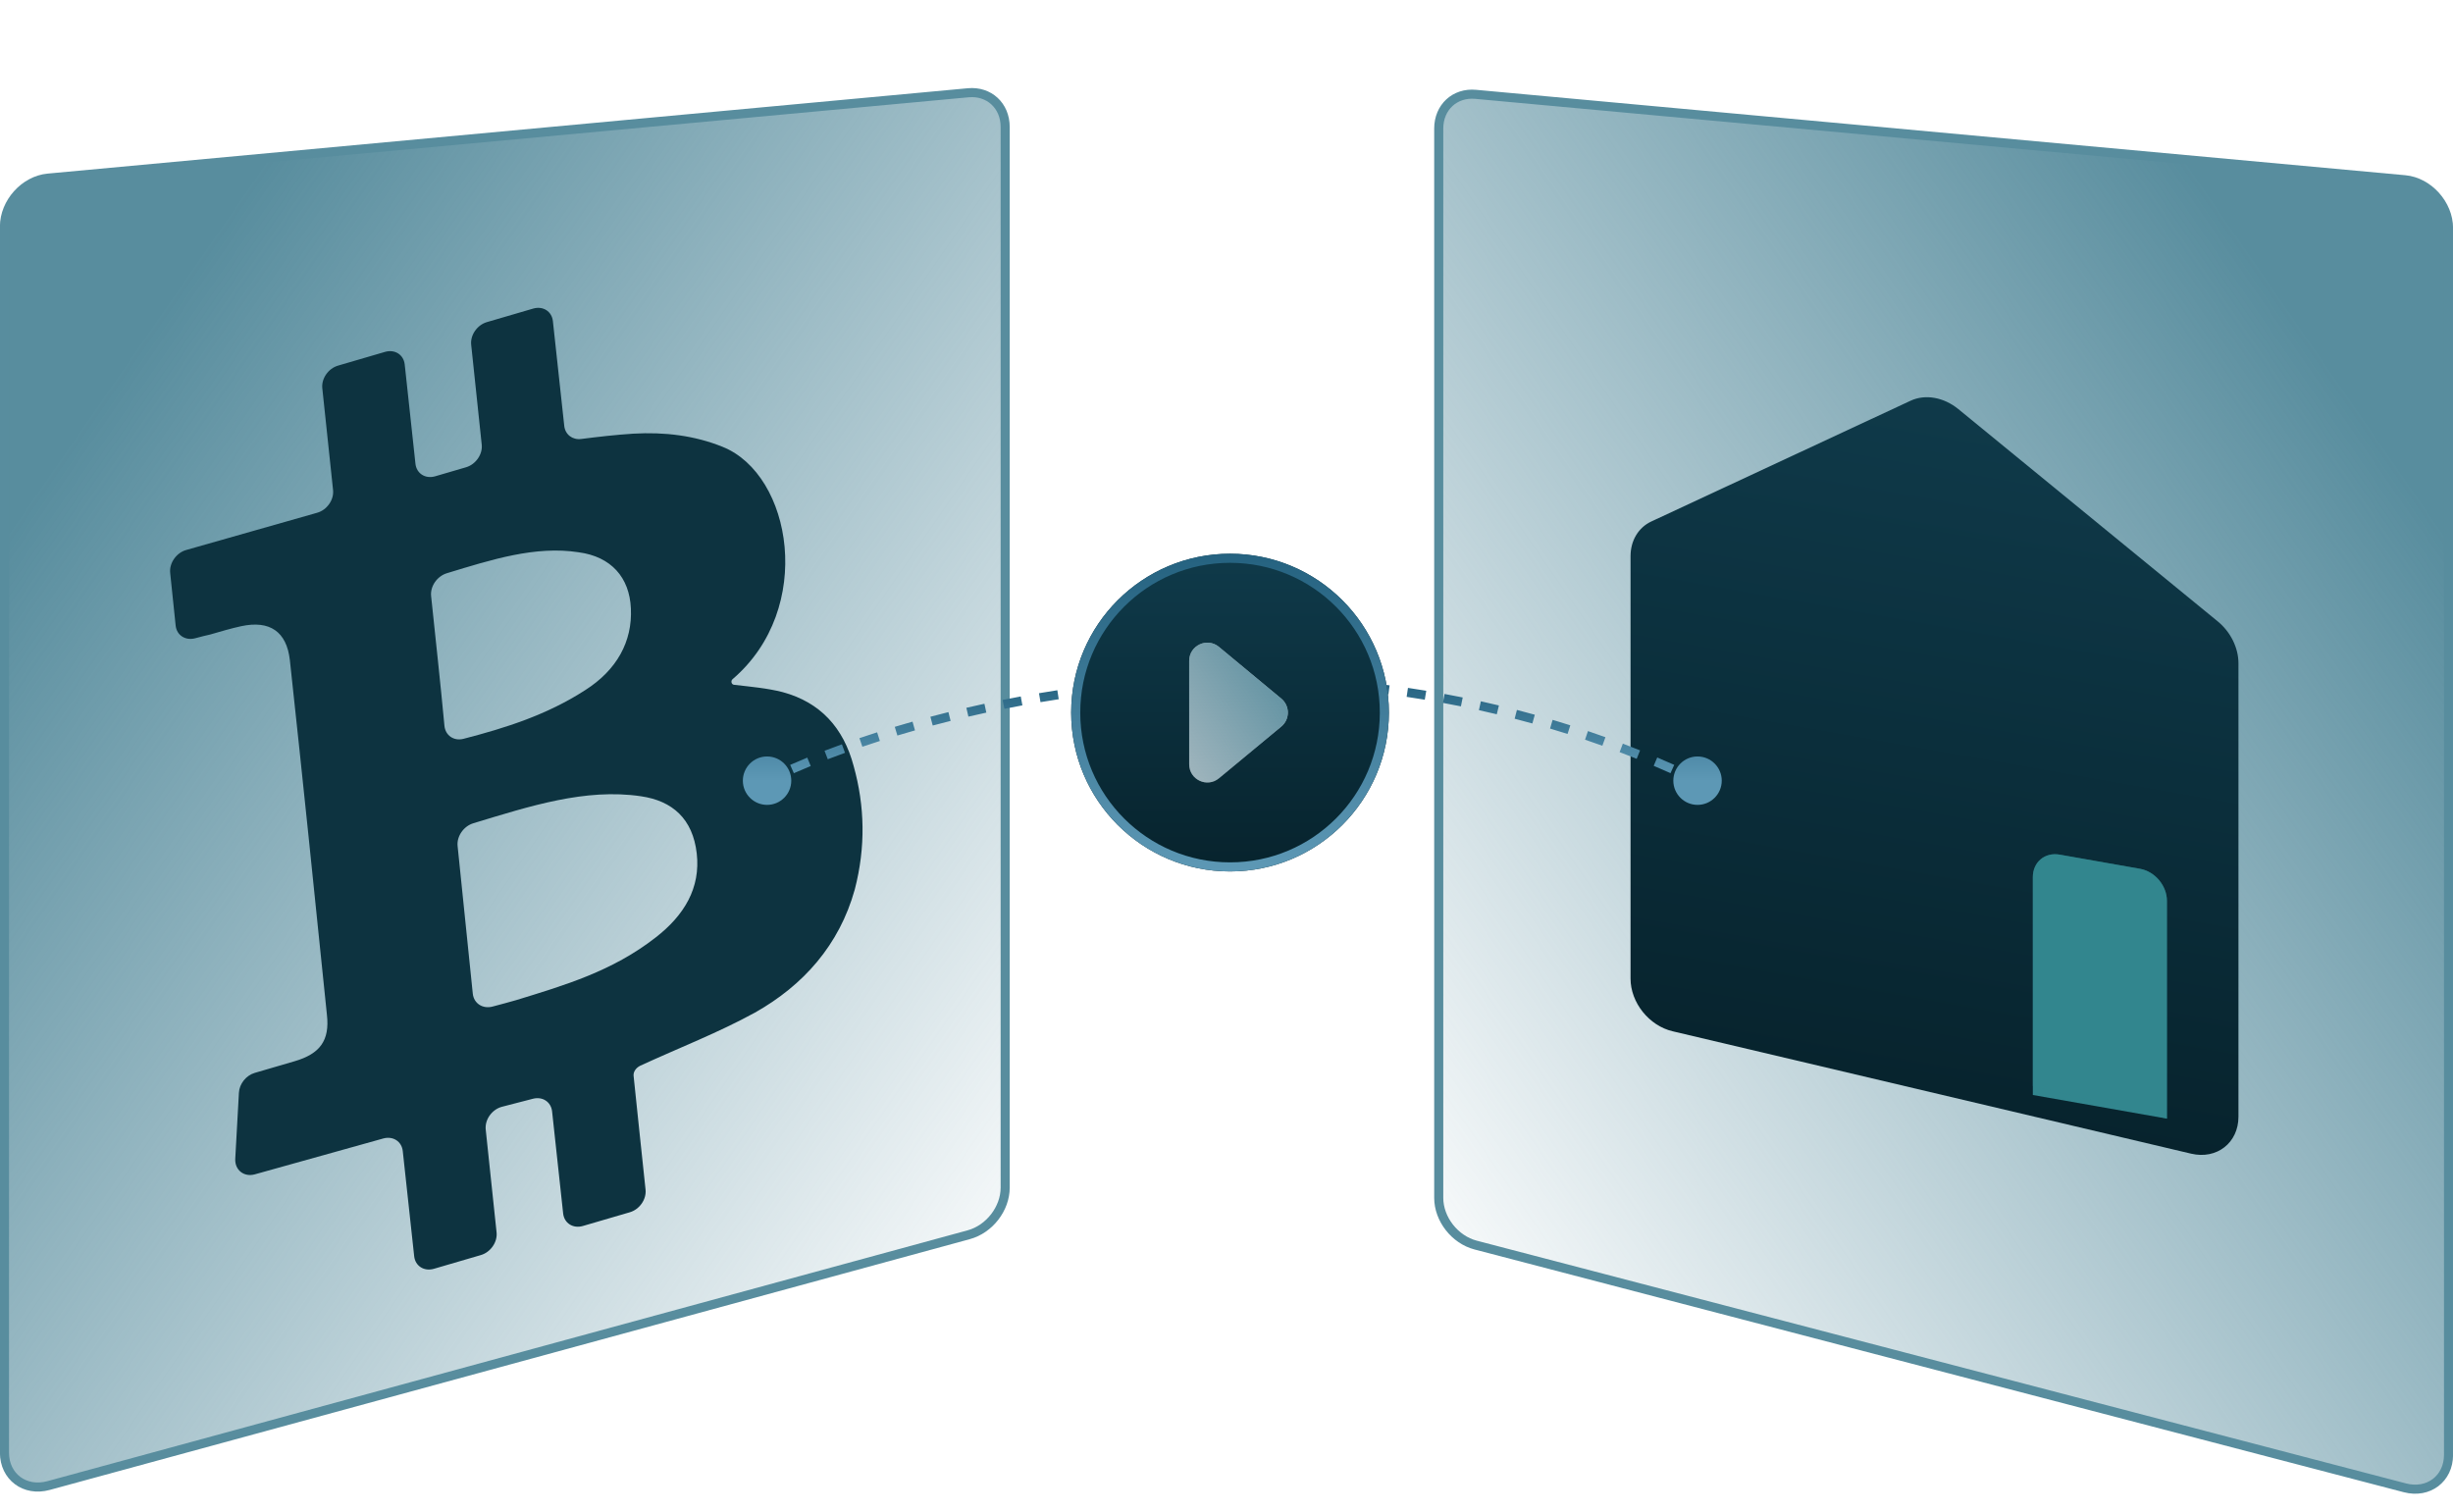<svg width="245" height="151" viewBox="0 0 245 151" fill="none" xmlns="http://www.w3.org/2000/svg">
<path d="M4.794 17.791L96.706 9.265C98.79 9.072 100.395 10.558 100.395 12.681V118.621C100.395 120.725 98.818 122.763 96.755 123.325L4.843 148.378C2.485 149.021 0.446 147.496 0.446 145.091V22.624C0.446 20.239 2.453 18.008 4.794 17.791Z" fill="url(#paint0_linear_616_3198)" stroke="#588D9E" stroke-width="0.907"/>
<g filter="url(#filter0_i_616_3198)">
<path d="M85.262 73.612C84.241 69.766 81.921 67.244 78.18 66.229C76.638 65.831 75.009 65.693 73.308 65.495C73.056 65.465 72.954 65.114 73.174 64.929C81.425 57.863 79.096 44.509 72.18 41.731C69.367 40.59 66.354 40.234 63.257 40.412C61.525 40.523 59.803 40.719 58.051 40.943C57.173 41.055 56.452 40.503 56.356 39.633C56.002 36.447 55.603 32.602 55.221 29.169C55.113 28.192 54.228 27.634 53.248 27.921L48.631 29.27C47.663 29.553 46.961 30.557 47.06 31.524C47.397 34.81 47.801 38.442 48.114 41.519C48.212 42.485 47.512 43.487 46.544 43.769L43.468 44.669C42.488 44.955 41.603 44.397 41.495 43.421C41.157 40.367 40.783 36.754 40.421 33.494C40.313 32.518 39.428 31.96 38.448 32.246L33.761 33.616C32.792 33.899 32.091 34.903 32.19 35.871C32.534 39.222 32.949 42.945 33.266 46.054C33.365 47.029 32.651 48.038 31.674 48.313C27.28 49.551 22.993 50.793 18.599 52.031C17.61 52.309 16.893 53.34 16.998 54.326C17.188 56.102 17.357 57.832 17.544 59.583C17.648 60.56 18.533 61.111 19.515 60.842C20.02 60.704 20.504 60.581 20.974 60.478C22.026 60.171 23.078 59.863 24.068 59.646C26.968 59.017 28.627 60.205 28.95 63.019C30.228 74.79 31.443 86.651 32.651 98.442C32.95 101.046 31.941 102.359 29.415 103.097L25.444 104.257C24.578 104.51 23.91 105.349 23.862 106.241C23.742 108.454 23.617 110.626 23.497 112.833C23.436 113.955 24.367 114.693 25.457 114.389C29.724 113.198 33.965 112.014 38.276 110.81C39.249 110.539 40.12 111.097 40.227 112.064C40.595 115.374 40.987 119.156 41.368 122.576C41.476 123.552 42.361 124.11 43.341 123.824L48.027 122.454C48.996 122.171 49.697 121.166 49.598 120.199C49.251 116.816 48.843 113.152 48.512 109.909C48.411 108.921 49.144 107.9 50.136 107.642C51.187 107.37 52.207 107.106 53.227 106.842C54.187 106.594 55.037 107.152 55.142 108.106C55.504 111.365 55.88 115.001 56.246 118.3C56.355 119.276 57.24 119.834 58.22 119.548L62.906 118.178C63.875 117.895 64.576 116.891 64.477 115.923C64.089 112.138 63.625 108.006 63.282 104.553C63.244 104.171 63.489 103.806 63.845 103.597C63.888 103.572 63.926 103.551 63.971 103.53C67.805 101.762 71.739 100.248 75.4 98.238C80.235 95.516 83.832 91.483 85.371 85.943C86.479 81.692 86.369 77.579 85.262 73.612ZM43.058 56.627C42.957 55.657 43.659 54.647 44.629 54.352C49.126 52.984 53.487 51.589 57.801 52.26C61.041 52.695 62.875 54.776 63.011 57.864C63.172 61.162 61.615 64.016 58.439 66.035C54.639 68.489 50.54 69.793 46.297 70.89C45.327 71.141 44.48 70.554 44.389 69.585C43.994 65.336 43.522 61.084 43.058 56.627ZM65.478 90.739C61.153 94.112 56.383 95.506 51.551 96.991C50.779 97.216 50.004 97.418 49.202 97.632C48.212 97.896 47.322 97.324 47.22 96.338L45.704 81.597C45.605 80.626 46.306 79.616 47.277 79.323C52.914 77.618 58.457 75.809 64.004 76.626C67.173 77.081 69.193 78.891 69.589 82.338C69.984 85.786 68.341 88.52 65.478 90.739Z" fill="#0D3340"/>
</g>
<path d="M244.554 22.788C244.554 20.401 242.545 18.17 240.203 17.954L147.384 9.422C145.301 9.23 143.699 10.715 143.698 12.837V119.641C143.698 121.762 145.3 123.813 147.382 124.357L240.201 148.604C242.544 149.216 244.554 147.694 244.554 145.306V22.788Z" fill="url(#paint1_linear_616_3198)" stroke="#588D9E" stroke-width="0.907"/>
<g filter="url(#filter1_i_616_3198)">
<path d="M162.855 52.646C162.855 51.092 163.64 49.784 164.934 49.181L190.828 37.121C192.285 36.442 194.142 36.769 195.6 37.962L221.493 59.154C222.787 60.213 223.572 61.798 223.572 63.352V108.634C223.572 111.242 221.409 112.931 218.845 112.326L167.058 100.101C164.698 99.544 162.855 97.235 162.855 94.835V52.646Z" fill="url(#paint2_linear_616_3198)"/>
</g>
<g filter="url(#filter2_f_616_3198)">
<path d="M203.035 87.607C203.035 86.105 204.234 85.099 205.714 85.36L213.75 86.777C215.229 87.038 216.428 88.467 216.428 89.969V111.729L203.035 109.367V87.607Z" fill="#32868E"/>
</g>
<path d="M203.035 87.607C203.035 86.105 204.234 85.099 205.714 85.36L213.75 86.777C215.229 87.038 216.428 88.467 216.428 89.969V111.729L203.035 108.461V87.607Z" fill="#32868E" fill-opacity="0.5"/>
<path d="M74.195 77.973C74.195 79.308 75.278 80.391 76.613 80.391C77.949 80.391 79.031 79.308 79.031 77.973C79.031 76.637 77.949 75.555 76.613 75.555C75.278 75.555 74.195 76.637 74.195 77.973ZM167.128 77.973C167.128 79.308 168.211 80.391 169.546 80.391C170.881 80.391 171.964 79.308 171.964 77.973C171.964 76.637 170.881 75.555 169.546 75.555C168.211 75.555 167.128 76.637 167.128 77.973ZM76.613 77.973L76.814 78.379C77.076 78.249 77.346 78.119 77.622 77.987L77.427 77.578L77.233 77.168C76.952 77.302 76.678 77.435 76.412 77.567L76.613 77.973ZM79.105 76.812L79.288 77.227C79.828 76.989 80.39 76.75 80.974 76.51L80.802 76.091L80.63 75.671C80.039 75.914 79.47 76.156 78.922 76.397L79.105 76.812ZM82.515 75.41L82.677 75.833C83.234 75.619 83.808 75.405 84.397 75.192L84.243 74.766L84.089 74.34C83.494 74.555 82.915 74.771 82.352 74.987L82.515 75.41ZM85.985 74.155L86.131 74.584C86.702 74.39 87.285 74.198 87.881 74.007L87.743 73.576L87.604 73.144C87.003 73.336 86.415 73.53 85.839 73.726L85.985 74.155ZM89.498 73.03L89.629 73.465C90.205 73.291 90.79 73.12 91.387 72.951L91.263 72.515L91.14 72.079C90.539 72.249 89.948 72.422 89.368 72.596L89.498 73.03ZM93.042 72.027L93.159 72.465C93.745 72.309 94.341 72.156 94.945 72.005L94.835 71.566L94.726 71.126C94.117 71.277 93.517 71.432 92.926 71.589L93.042 72.027ZM96.62 71.136L96.723 71.578C97.312 71.441 97.909 71.306 98.513 71.176L98.417 70.733L98.321 70.29C97.713 70.421 97.111 70.556 96.518 70.695L96.62 71.136ZM100.228 70.355L100.317 70.799C100.911 70.68 101.51 70.565 102.116 70.453L102.033 70.007L101.951 69.561C101.341 69.674 100.737 69.791 100.139 69.911L100.228 70.355ZM103.847 69.685L103.923 70.132C104.524 70.03 105.131 69.932 105.744 69.838L105.674 69.389L105.605 68.941C104.988 69.037 104.377 69.136 103.771 69.238L103.847 69.685ZM107.491 69.123L107.553 69.572C108.156 69.488 108.763 69.408 109.375 69.332L109.32 68.883L109.264 68.433C108.647 68.509 108.035 68.59 107.428 68.674L107.491 69.123ZM111.153 68.669L111.202 69.12C111.805 69.055 112.413 68.993 113.025 68.936L112.983 68.485L112.94 68.033C112.324 68.091 111.712 68.153 111.104 68.219L111.153 68.669ZM114.825 68.326L114.86 68.778C115.465 68.731 116.074 68.688 116.687 68.649L116.658 68.197L116.63 67.745C116.013 67.783 115.399 67.827 114.79 67.874L114.825 68.326ZM118.5 68.095L118.522 68.548C119.13 68.519 119.742 68.494 120.357 68.475L120.342 68.022L120.328 67.569C119.708 67.588 119.092 67.613 118.479 67.642L118.5 68.095ZM122.183 67.977L122.191 68.43C122.801 68.42 123.415 68.414 124.031 68.414L124.03 67.96L124.03 67.507C123.409 67.508 122.791 67.513 122.176 67.523L122.183 67.977ZM125.869 67.973L125.862 68.427C126.473 68.436 127.087 68.45 127.703 68.469L127.717 68.016L127.731 67.563C127.11 67.543 126.492 67.529 125.876 67.52L125.869 67.973ZM129.554 68.087L129.532 68.54C130.142 68.569 130.754 68.603 131.368 68.641L131.397 68.189L131.426 67.737C130.807 67.697 130.19 67.663 129.575 67.635L129.554 68.087ZM133.233 68.321L133.197 68.772C133.805 68.821 134.415 68.875 135.026 68.934L135.07 68.483L135.114 68.032C134.497 67.972 133.882 67.918 133.269 67.869L133.233 68.321ZM136.903 68.675L136.851 69.126C137.457 69.195 138.064 69.269 138.673 69.349L138.732 68.899L138.791 68.45C138.177 68.369 137.565 68.294 136.954 68.225L136.903 68.675ZM140.558 69.154L140.492 69.602C141.094 69.692 141.698 69.787 142.303 69.887L142.378 69.44L142.452 68.993C141.842 68.891 141.232 68.796 140.625 68.706L140.558 69.154ZM144.195 69.758L144.113 70.204C144.712 70.314 145.312 70.429 145.913 70.551L146.002 70.106L146.092 69.662C145.486 69.54 144.881 69.423 144.277 69.312L144.195 69.758ZM147.808 70.488L147.71 70.931C148.305 71.062 148.9 71.199 149.496 71.342L149.602 70.901L149.707 70.46C149.106 70.316 148.506 70.178 147.906 70.046L147.808 70.488ZM151.393 71.347L151.279 71.786C151.869 71.938 152.458 72.097 153.048 72.261L153.17 71.824L153.291 71.387C152.696 71.222 152.101 71.062 151.506 70.908L151.393 71.347ZM154.944 72.335L154.815 72.769C155.398 72.943 155.981 73.123 156.565 73.308L156.702 72.876L156.84 72.444C156.251 72.257 155.662 72.076 155.074 71.9L154.944 72.335ZM158.456 73.452L158.311 73.881C158.887 74.076 159.464 74.277 160.04 74.484L160.194 74.058L160.347 73.631C159.765 73.422 159.183 73.219 158.602 73.022L158.456 73.452ZM161.925 74.698L161.764 75.122C162.332 75.338 162.901 75.561 163.469 75.789L163.639 75.369L163.808 74.948C163.234 74.717 162.66 74.493 162.086 74.275L161.925 74.698ZM165.344 76.073L165.167 76.49C165.727 76.728 166.288 76.972 166.847 77.222L167.032 76.808L167.217 76.394C166.652 76.141 166.086 75.895 165.521 75.656L165.344 76.073ZM168.709 77.575L168.516 77.986C168.794 78.116 169.072 78.248 169.35 78.381L169.546 77.973L169.742 77.564C169.462 77.429 169.182 77.296 168.901 77.165L168.709 77.575Z" fill="url(#paint3_linear_616_3198)"/>
<g filter="url(#filter3_d_616_3198)">
<circle cx="122.853" cy="71.173" r="15.867" fill="url(#paint4_linear_616_3198)"/>
<circle cx="122.853" cy="71.173" r="15.413" stroke="url(#paint5_linear_616_3198)" stroke-width="0.907"/>
</g>
<path d="M127.971 69.778C128.845 70.503 128.845 71.843 127.971 72.568L121.744 77.737C120.562 78.717 118.772 77.877 118.772 76.341L118.772 66.005C118.772 64.469 120.562 63.629 121.744 64.609L127.971 69.778Z" fill="#B9C3C8"/>
<path d="M127.971 69.778C128.845 70.503 128.845 71.843 127.971 72.568L121.744 77.737C120.562 78.717 118.772 77.877 118.772 76.341L118.772 66.005C118.772 64.469 120.562 63.629 121.744 64.609L127.971 69.778Z" fill="url(#paint6_linear_616_3198)"/>
<defs>
<filter id="filter0_i_616_3198" x="16.988" y="27.846" width="69.16" height="98.955" filterUnits="userSpaceOnUse" color-interpolation-filters="sRGB">
<feFlood flood-opacity="0" result="BackgroundImageFix"/>
<feBlend mode="normal" in="SourceGraphic" in2="BackgroundImageFix" result="shape"/>
<feColorMatrix in="SourceAlpha" type="matrix" values="0 0 0 0 0 0 0 0 0 0 0 0 0 0 0 0 0 0 127 0" result="hardAlpha"/>
<feOffset dy="2.902"/>
<feGaussianBlur stdDeviation="1.632"/>
<feComposite in2="hardAlpha" operator="arithmetic" k2="-1" k3="1"/>
<feColorMatrix type="matrix" values="0 0 0 0 0.027 0 0 0 0 0.125 0 0 0 0 0.174 0 0 0 0.8 0"/>
<feBlend mode="normal" in2="shape" result="effect1_innerShadow_616_3198"/>
</filter>
<filter id="filter1_i_616_3198" x="162.855" y="36.772" width="60.717" height="78.579" filterUnits="userSpaceOnUse" color-interpolation-filters="sRGB">
<feFlood flood-opacity="0" result="BackgroundImageFix"/>
<feBlend mode="normal" in="SourceGraphic" in2="BackgroundImageFix" result="shape"/>
<feColorMatrix in="SourceAlpha" type="matrix" values="0 0 0 0 0 0 0 0 0 0 0 0 0 0 0 0 0 0 127 0" result="hardAlpha"/>
<feOffset dy="2.902"/>
<feGaussianBlur stdDeviation="1.632"/>
<feComposite in2="hardAlpha" operator="arithmetic" k2="-1" k3="1"/>
<feColorMatrix type="matrix" values="0 0 0 0 0.027 0 0 0 0 0.125 0 0 0 0 0.174 0 0 0 0.8 0"/>
<feBlend mode="normal" in2="shape" result="effect1_innerShadow_616_3198"/>
</filter>
<filter id="filter2_f_616_3198" x="198.502" y="80.785" width="22.459" height="35.477" filterUnits="userSpaceOnUse" color-interpolation-filters="sRGB">
<feFlood flood-opacity="0" result="BackgroundImageFix"/>
<feBlend mode="normal" in="SourceGraphic" in2="BackgroundImageFix" result="shape"/>
<feGaussianBlur stdDeviation="2.267" result="effect1_foregroundBlur_616_3198"/>
</filter>
<filter id="filter3_d_616_3198" x="88.853" y="37.173" width="67.999" height="68" filterUnits="userSpaceOnUse" color-interpolation-filters="sRGB">
<feFlood flood-opacity="0" result="BackgroundImageFix"/>
<feColorMatrix in="SourceAlpha" type="matrix" values="0 0 0 0 0 0 0 0 0 0 0 0 0 0 0 0 0 0 127 0" result="hardAlpha"/>
<feOffset/>
<feGaussianBlur stdDeviation="9.067"/>
<feComposite in2="hardAlpha" operator="out"/>
<feColorMatrix type="matrix" values="0 0 0 0 0.427 0 0 0 0 0.596 0 0 0 0 0.655 0 0 0 0.8 0"/>
<feBlend mode="normal" in2="BackgroundImageFix" result="effect1_dropShadow_616_3198"/>
<feBlend mode="normal" in="SourceGraphic" in2="effect1_dropShadow_616_3198" result="shape"/>
</filter>
<linearGradient id="paint0_linear_616_3198" x1="103.782" y1="130.985" x2="-2.264" y2="57.517" gradientUnits="userSpaceOnUse">
<stop stop-color="#588D9E" stop-opacity="0"/>
<stop offset="1" stop-color="#588D9E"/>
</linearGradient>
<linearGradient id="paint1_linear_616_3198" x1="141.218" y1="131.145" x2="247.264" y2="57.677" gradientUnits="userSpaceOnUse">
<stop stop-color="#588D9E" stop-opacity="0"/>
<stop offset="1" stop-color="#588D9E"/>
</linearGradient>
<linearGradient id="paint2_linear_616_3198" x1="193.214" y1="36.009" x2="180.887" y2="105.915" gradientUnits="userSpaceOnUse">
<stop stop-color="#0F3A4A"/>
<stop offset="1" stop-color="#07232D"/>
</linearGradient>
<linearGradient id="paint3_linear_616_3198" x1="123.08" y1="67.96" x2="123.08" y2="77.973" gradientUnits="userSpaceOnUse">
<stop stop-color="#256280"/>
<stop offset="1" stop-color="#5D98B5"/>
</linearGradient>
<linearGradient id="paint4_linear_616_3198" x1="122.853" y1="55.306" x2="122.853" y2="87.039" gradientUnits="userSpaceOnUse">
<stop stop-color="#0F3A4A"/>
<stop offset="1" stop-color="#07232D"/>
</linearGradient>
<linearGradient id="paint5_linear_616_3198" x1="122.853" y1="55.306" x2="122.853" y2="87.039" gradientUnits="userSpaceOnUse">
<stop stop-color="#256280"/>
<stop offset="1" stop-color="#5D98B5"/>
</linearGradient>
<linearGradient id="paint6_linear_616_3198" x1="115.241" y1="82.016" x2="132.256" y2="70.488" gradientUnits="userSpaceOnUse">
<stop stop-color="#588D9E" stop-opacity="0"/>
<stop offset="1" stop-color="#588D9E"/>
</linearGradient>
</defs>
</svg>
